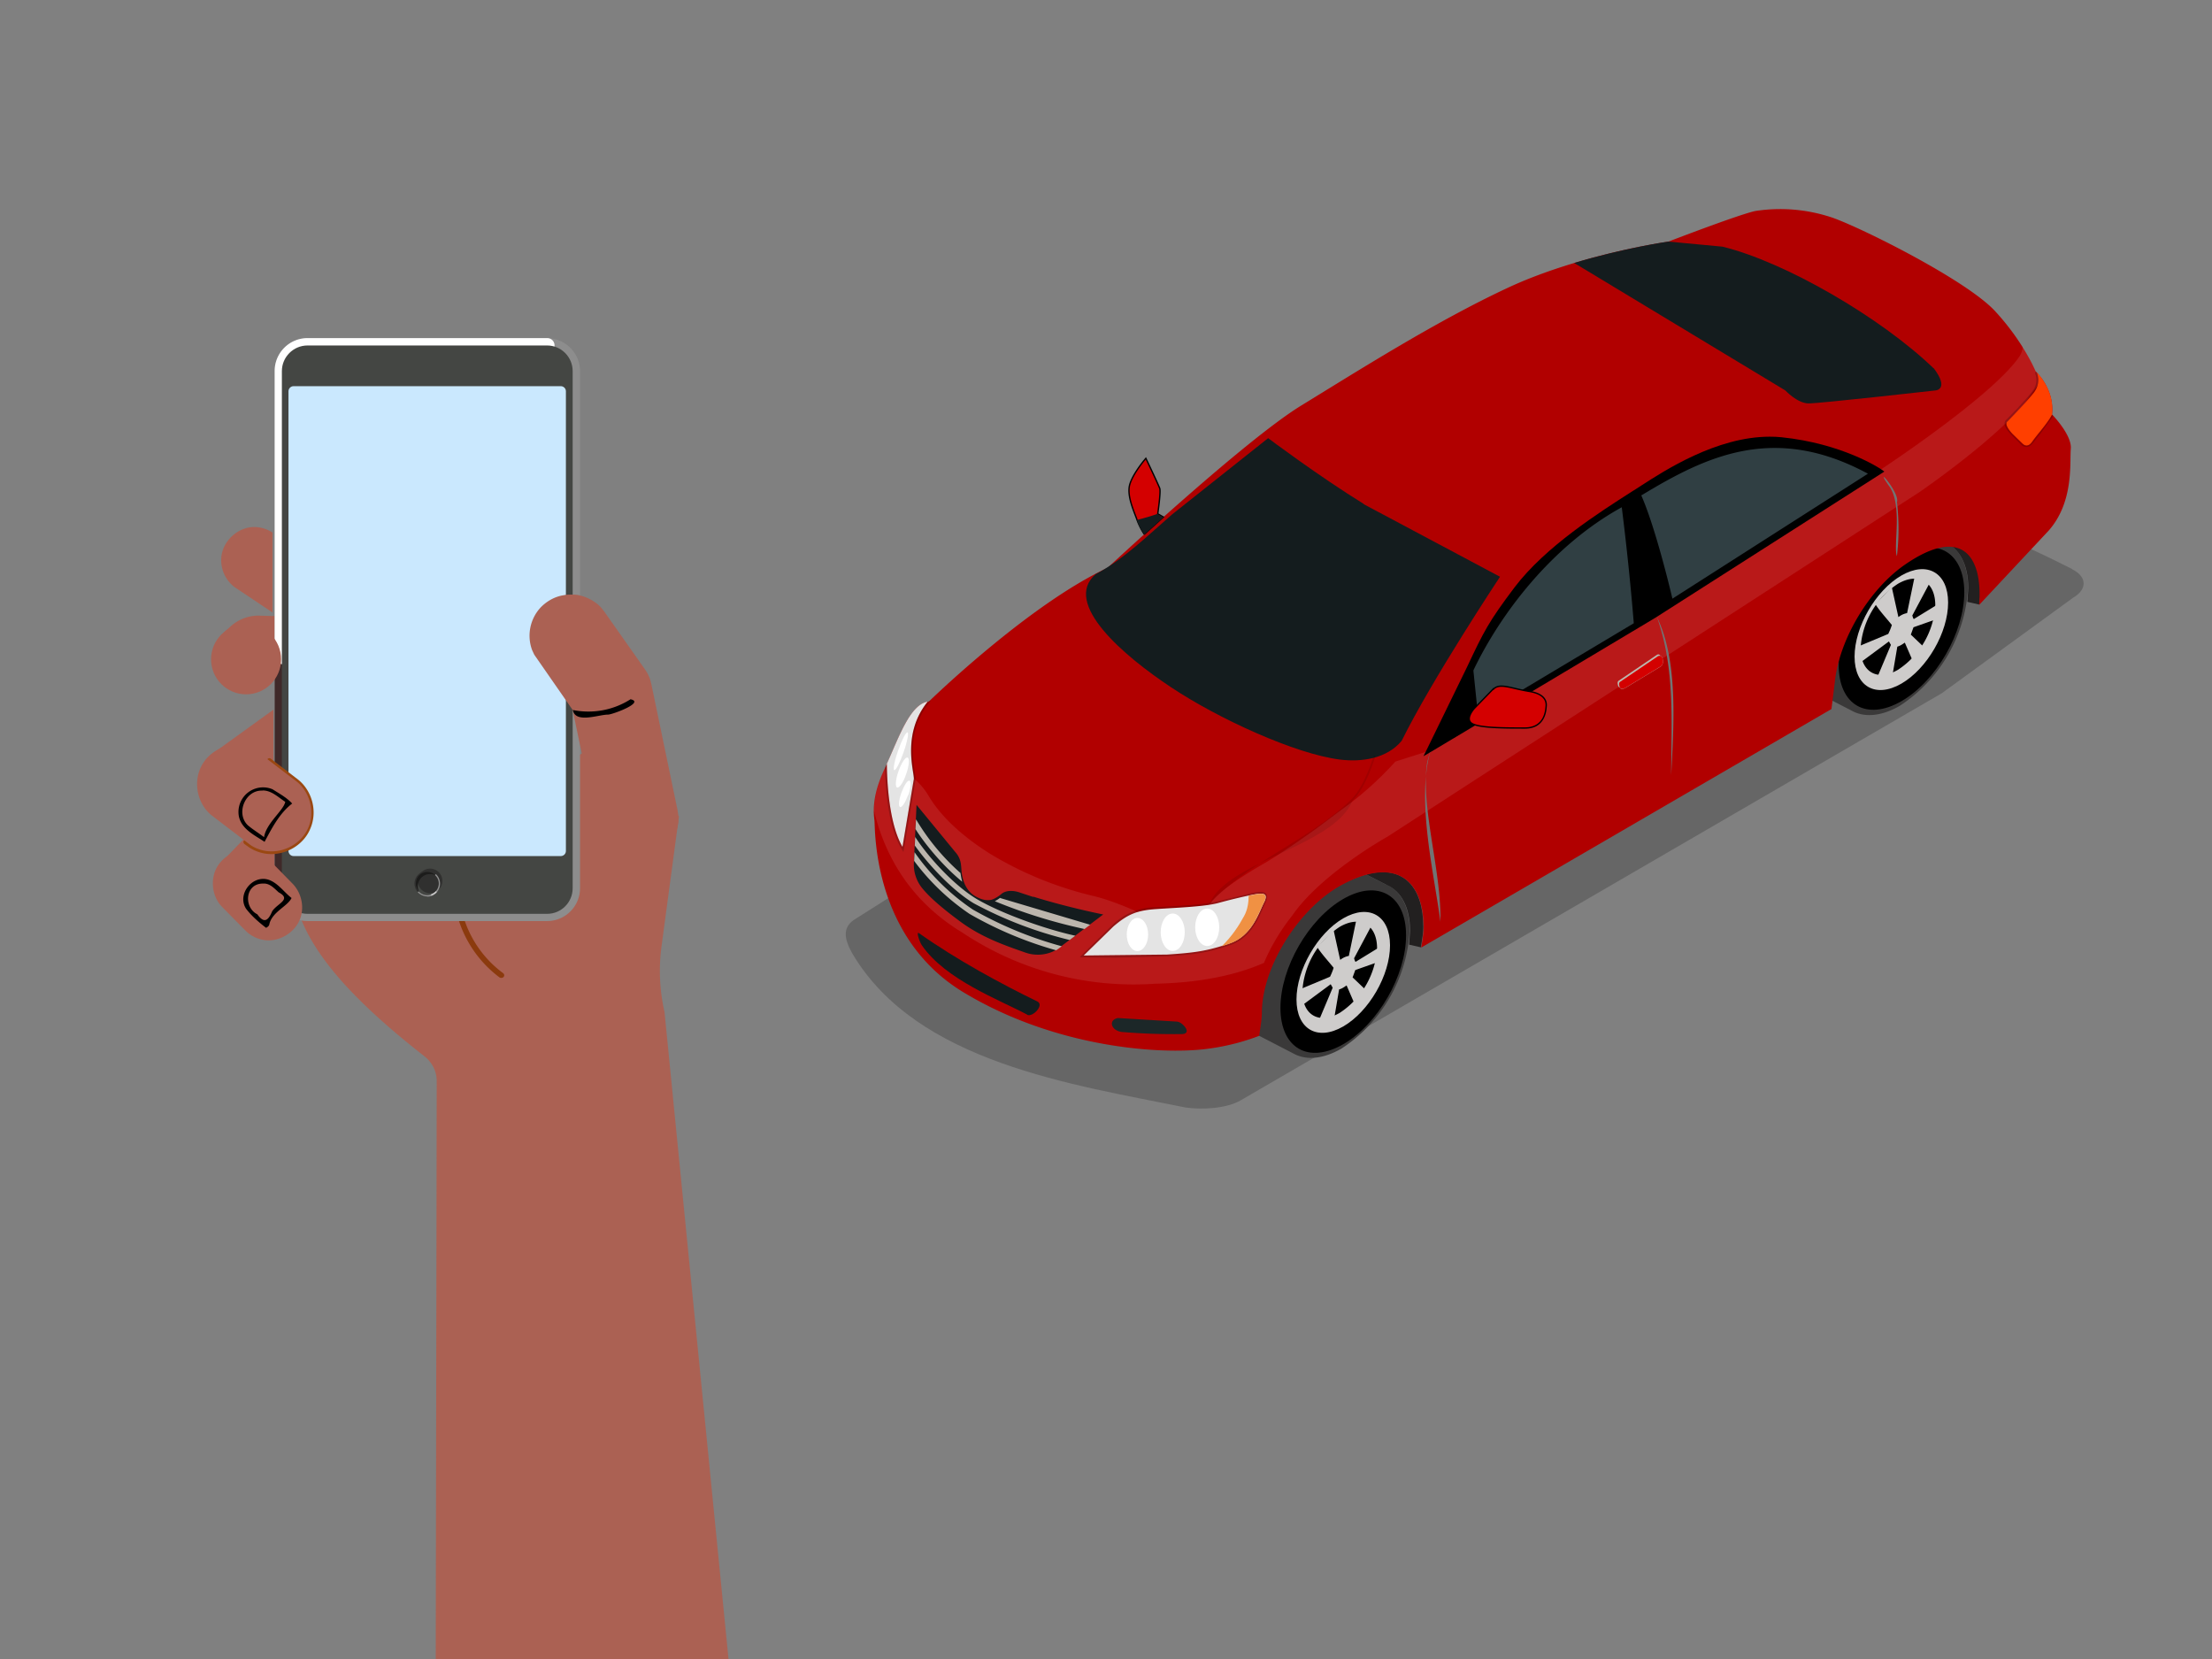 <?xml version="1.0" encoding="utf-8"?>
<svg xmlns="http://www.w3.org/2000/svg" xmlns:v="https://vecta.io/nano" xmlns:xlink="http://www.w3.org/1999/xlink" height="1080" width="1440">
  <rect width="100%" height="100%" fill="#808080" stroke="none"/>
  <path d="M1349 370.6c9.6 4.8 10 13 .6 18.5l-85.5 62.2-456.4 265c-9.3 5.4-25 6.2-35.8 4.7-73.7-15-175-29.2-217-100.2-5.3-9.4-7-17.4 2.3-22.8 344-215.6 457.4-396.6 791.7-227.6z" opacity=".2"/>
  <g transform="matrix(.87 0 0 .87 -52.97 61.65)">
    <path fill="#3a3939" d="M1516 334.7L1501 327a87 87 0 0 0-18.5 7.5c-31.2 16.7-60 60.7-60 96 0 4.3-1 10.5-2 17 0 0 0 0 0 0l26.7 13.8c9.2 4.8 21.6 3.8 35.2-4a113 113 0 0 0 51.1-88.4c0-17.7-6.8-29.7-17.5-34.3z"/>
    <use xlink:href="#B" fill="#222020"/>
    <use xlink:href="#C"/>
    <use xlink:href="#D" fill="#cecccb"/>
    <path d="M1509 382a62 62 0 0 1-27.9 48.3c-15.4 9-28 1.7-28-16A62 62 0 0 1 1481 366c15.4-9 28-1.7 28 16z"/>
    <linearGradient gradientUnits="userSpaceOnUse" x1="1066.4" y1="648.1" x2="1064.2" y2="681">
      <stop offset="0" stop-color="#d1d2d4"/>
      <stop offset="1" stop-color="#86898b"/>
    </linearGradient>
    <use xlink:href="#E" fill="#cecccb"/>
    <linearGradient gradientUnits="userSpaceOnUse" x1="1066.8" y1="677.2" x2="1066.8" y2="636.7">
      <stop offset="0" stop-color="#d1d2d4"/>
      <stop offset="1" stop-color="#86898b"/>
    </linearGradient>
    <linearGradient gradientUnits="userSpaceOnUse" x1="1066.4" y1="648.1" x2="1064.2" y2="681">
      <stop offset="0" stop-color="#d1d2d4"/>
      <stop offset="1" stop-color="#86898b"/>
    </linearGradient>
    <path d="M1098.4 591.3l-15.2-7.8a87 87 0 0 0-18.5 7.5c-31.2 16.7-60 60.7-60 96 0 4.3-1 10.5-2 17 0 0 0 0 0 0l26.7 13.8c9.2 4.8 21.6 3.8 35.2-4a113 113 0 0 0 51.1-88.4c0-17.7-6.8-29.7-17.5-34.3z" fill="#3a3939"/>
    <use xlink:href="#B" x="-417.7" y="256.5" fill="#222020"/>
    <use xlink:href="#C" x="-417.7" y="256.7"/>
    <use xlink:href="#D" x="-417.6" y="256.5" fill="#cecccb"/>
    <path d="M1091.3 638.7a62 62 0 0 1-27.9 48.3c-15.4 9-28 1.7-28-16a62 62 0 0 1 27.9-48.3c15.4-9 28-1.7 28 16z"/>
    <linearGradient y2="681" x2="1064.2" y1="648.1" x1="1066.4" gradientUnits="userSpaceOnUse">
      <stop offset="0" stop-color="#d1d2d4"/>
      <stop offset="1" stop-color="#86898b"/>
    </linearGradient>
    <use xlink:href="#E" x="-417.7" y="256.5" fill="#cecccb"/>
    <linearGradient y2="636.7" x2="1066.8" y1="677.2" x1="1066.8" gradientUnits="userSpaceOnUse">
      <stop offset="0" stop-color="#d1d2d4"/>
      <stop offset="1" stop-color="#86898b"/>
    </linearGradient>
    <linearGradient y2="681" x2="1064.2" y1="648.1" x1="1066.4" gradientUnits="userSpaceOnUse">
      <stop offset="0" stop-color="#d1d2d4"/>
      <stop offset="1" stop-color="#86898b"/>
    </linearGradient>
    <path d="M1596.3 239.5c2.2-19.5-12.2-32.5-12.2-32.5s-9-22-30.5-45.2C1532 138.6 1454 99.7 1432 92a122 122 0 0 0-57.5-5c-11.6 2.3-65.4 23-65.4 23s-66 9.3-120 34.5-111.6 61.8-154.4 88-145 121.5-145 121.5C830.3 381.6 756 454 756 454c-15 1.7-23.6 30.6-33.2 50.5s-8.3 33-7.6 38.5-2 87 66.4 128.5 147.4 47 182.2 42.5c16-2 29.5-6 39.3-9.8 1-6.6 2-13 2-17 0-35.4 28.8-79.4 60-96 40.4-21.6 61-3.4 61 32 0 3.5-.7 9-1.8 15l307-178.5 2.5-20c3.3-32.4 26-70 53-88.4 43-29.4 57.8-4.8 55 30.4 0 0 0 0 0 .1L1594 326c18.8-21.5 15.5-50.5 16.4-61 1-10.4-14-25.7-14-25.7z" fill="#b10000"/>
    <linearGradient y2="499" x2="1363" y1="420.2" x1="1312.6" gradientUnits="userSpaceOnUse">
      <stop offset="0" stop-color="#d9d9d9"/>
      <stop offset="1"/>
    </linearGradient>
    <linearGradient y2="508.5" x2="678.1" y1="672.1" x1="910" gradientUnits="userSpaceOnUse">
      <stop offset="0" stop-color="#fff"/>
      <stop offset="1"/>
    </linearGradient>
    <defs>
      <filter height="476.5" width="874.4" y="188.8" x="714.6" filterUnits="userSpaceOnUse">
        <feFlood/>
        <feBlend in="SourceGraphic"/>
      </filter>
      <path id="B" d="M1501 327l15.2 7.8c10.7 4.6 17.5 16.6 17.5 34.3l-.7 10.4 8.8 2c1-6 1.8-11.5 1.8-15 0-29.5-14.3-47-42.5-39.6z"/>
      <path id="C" d="M1530.7 372.3c0 30-21 66.5-47 81.5s-47 3-47-27.2c0-30 21-66.5 47-81.5 26-15 47-2.8 47 27.2z"/>
      <path id="D" d="M1518.6 380c0 22.4-15.7 49.5-35 60.7-19.4 11.2-35 2-35-20.2s15.7-49.5 35-60.7c19.4-11.2 35-2 35 20.2z"/>
      <path id="E" d="M1492.7 398.5l20.4-7.2c.4-4 1-8 .8-11.8l-20.7 12.7c-.6.7-1.2-2-1.4-2.5l14.4-27-12.5-2.8-5.8 28h0c-2.5.5-4.4 1.4-6.5 3h0l-5-22.6-12.2 13c3.5 5.4 8.2 10.4 12.3 15.5h0a45 45 0 0 1-2.7 6.7l-22.5 9.4c-.6 4.3-.1 8.6.3 13l22.7-16.8h0l1.5 2.6h0l-12.2 29 12.5-1.2 4.5-26.5h0c2.2-.6 3.8-1.8 5.6-3h0l7.8 18 9.3-12-12.6-12h0z"/>
    </defs>
    <linearGradient y2="626.7" x2="769.2" y1="161.7" x1="1557.4" gradientUnits="userSpaceOnUse">
      <stop offset="0" stop-color="#fff"/>
    </linearGradient>
    <path d="M1584.2 207s-3-7.4-9.8-18.2c-.2 2.6-1 5-2.4 7-20.3 30-105.2 85.6-105.2 85.6l.7.4-169.2 108L1131 490l1-1.7-5 3.7-22 7a251 251 0 0 1-41.1 36.6l-18.7 14c-14 10-29.5 20.5-38.4 25.6-16.3 9.4-38 23-42.5 33.7 0 0-23.8 15.2-46.5 5.4 0 0-18.7-9.6-37.8-14.5a268 268 0 0 1-78.4-31.9c-30.2-19-41.3-36-45-41.8a54 54 0 0 0-13.9-16.2s-4-12-11.8-23.4l-8 18a72 72 0 0 0-8.1 31h0c7 29 23.5 65.7 66.4 91.6a231 231 0 0 0 144.5 38.1c40-.8 66.2-9 81-15.6 5.2-12.4 12.5-24.5 21-35.2 0 0 0 0 0 0 0 0 0 0 0 0 21.7-31.6 71.4-59.2 71.4-59.2l398.3-258s56-38.4 79-67l12.6-17.4h0c-2.6-3.7-5-5.8-5-5.8z" fill="#fff" opacity=".1"/>
    <path d="M1468.5 280.3c-1.2-.8-29-19.3-74.7-24-2.8-.3-5.8-.4-8.7-.4-40 0-79 25.6-96 36.5l-4 2.6-3.2 2c-24 15.4-64.5 41-87.7 71.6-19.6 26-23 33-35.6 59.7L1129 489l-3 6 5.8-3.4 167.4-100 169.2-108 2.5-1.6z"/>
    <path d="M1081.3 306.2c-34-21-71.5-49.2-71.5-49.2L938 314c-18 15.6-36.7 34-57.2 44.7-25.4 21.8 21 61.3 56.5 84.8 35.5 23.6 92.8 49.8 126.2 54 16.2 2 35-.6 46.2-14 22.7-46 73.6-122.8 73.6-122.8l-102-54.3zm426.4-101.5c-39.7-38.2-111.4-79.7-158-91l-40.5-3.8s-32.5 4.6-70.4 16l158 95.4s9 9.7 17.5 9.7c8.6 0 94.8-9.7 94.8-9.7s10.8-.6-1.3-16.7z" fill="#141c1e"/>
    <path d="M1289 299.8c9.5 21.5 19.7 62 23.3 77.3l146.3-93.5c-71-38.4-122.4-12.2-169.7 16.3zm-125.5 131l-.1.3 3.5 34 116.5-69.6a2027 2027 0 0 0-9-86.8c-52.3 28.8-90.8 79.7-111 122z" fill="#303f43"/>
    <path d="M834 600.3l-9.7-3.2c-2.8-1-5-1.3-7-1.3-4.8 0-7 2.2-7 2.2-2.4 2-5 3.6-7.2 4.3-1 .3-2 .4-3 .4-5.4 0-10.6-3.7-10.6-3.7-6.4-4.4-8.7-12-9.2-19-.3-4.3-.4-8.6-4.6-13.3l-29-35.3-2 43.5a28 28 0 0 0 6.8 19.5c3.6 4.3 10.6 11.5 27.5 24 16.6 12.4 34.6 18.4 48.8 23.4 3.5 1.3 6.8 1.7 9.8 1.7 9 0 14.8-4.4 14.8-4.4l34-25.7c0 0-25.6-5-52.3-13.3z" fill="#141c1e"/>
    <linearGradient y2="423.2" x2="1281" y1="445.8" x1="1296.2" gradientUnits="userSpaceOnUse">
      <stop offset="0" stop-color="#fff"/>
      <stop offset="1"/>
    </linearGradient>
    <path d="M1305 422c-.5-1.4-1-2-1.7-2.2-1-1.6-2.4-.8-2.4-.8l-28.8 19.5s-1.3.5-.6 3.2c.3 1.2.8 1.8 1.5 2 .8 1.5 2.3 1.3 4.6-.1 2.7-1.7 26.4-16 26.4-16s2-2 1-5.4z" fill="#bcb6ad"/>
    <path d="M1302 419.8l-28.8 19.5s-1.3.5-.6 3.2c.6 2.6 2.3 2.6 5 1s26.4-16 26.4-16 2-2 1-5.4c-1-3.3-3-2-3-2z" fill="#d40000"/>
    <linearGradient y2="320.9" x2="1442.4" y1="343.5" x1="1457.6" gradientUnits="userSpaceOnUse">
      <stop offset="0" stop-color="#fff"/>
      <stop offset="1"/>
    </linearGradient>
    <path d="M1178.3 444.6l-14.2 14.6s-7.4 8-1.6 11.4c5.8 3.3 24.3 3.3 39.5 3.3s15.6-14 15.8-16 1-9.2-12.6-11.4c-13.7-2.2-22-6.6-26.8-1.7zM917 329l14.4-13-4.2-2.4s2.4-16.3 1.5-19c-1-2.8-10.4-22.5-10.4-22.5s-9.4 10.8-12 19.4 3.5 21 5.5 27a54 54 0 0 0 5.3 10.4z" fill="#d40000" stroke="#000"/>
    <path d="M927.2 314v-.4a187 187 0 0 1-15.6 4.6l.2.6c1 3.4 3.5 7.5 5.3 10.4l14.4-13z" fill="#141c1e"/>
    <path d="M942 693.6l-44.6-2.7c-7.3 1.4-5.3 9.2 2.7 10.4a453 453 0 0 0 45.2 1.6c8-.3.5-8.8-3.2-9.2z" fill="#1c2728"/>
    <path d="M829.4 688.3c-20.6-11-61-26-78.7-51.8-1.8-2.6-4.6-11-2-9 28 19.8 61.2 37.8 88.4 51 5.4 2.6-3.4 12-7.6 10z" fill="#141c1e"/>
    <path d="M964.7 609l-1.3-.2c27-33 75.5-49.7 108.5-81.3 10.5-10.4 17-33.3 17-33.5l1.3.4c-.3 1-6.7 23.5-17.4 34-14.2 35.3-99 45.5-108.2 80.6z" opacity=".1"/>
    <path d="M745.7 555.2l-.3 6.6c11 15.4 28.7 34 44.2 43.3a299 299 0 0 0 71.7 27.4l4.2-3.2c-23-5-56.2-17-74-27.6-16.6-10-36-31-46-46.6zm42.8 54.3a166 166 0 0 1-43.3-42.7l-.3 6.5a170 170 0 0 0 41.5 39.7 283 283 0 0 0 64.7 27.2l1.3-.8 3-2.2a286 286 0 0 1-66.8-27.6zm-8.8-27a168 168 0 0 1-33.4-40.3l-.4 7.3c8 12.6 21.4 28.3 35 39.4-.7-2.4-1-4.6-1.3-6.4zm29.6 18.4c-1.5 1.2-3 2-4 2.6a395 395 0 0 0 67.1 20.8l4.2-3.2-67.3-20z" fill="#bcb6ad"/>
    <path d="M1480.4 304.6c1.7-7.6-17.8-28.8-6.5-12.5 11.2 14 3.4 46 6.4 53.2a177 177 0 0 0 0-40.7zm-179.7 86.2c14 39.6 10.6 79.6 10.7 118.3 2-39 5.2-85.5-10.7-118.3zM1131 492c-10.2 37 3 91 7.7 126.8.8-38.5-14.8-84.6-10-118.5a94 94 0 0 1 2.2-8.3z" fill="#717474"/>
    <path d="M1008.7 598.5c-1.2-2-3.7-2-4.6-2-2 0-4.2.4-6.2.8l-26 6.3c-8.2 2.2-23 3-36.2 3.8l-10.2.6a47 47 0 0 0-32.3 13.3l-22.4 22-2 2.2h3a1430 1430 0 0 0 24.1.2l38.6-1c21.8-1.5 30.7-2.8 47-8.4 14.4-5 20.2-18 24-26.5l2-4.6c1.7-3.2 2-5.4 1-7z" opacity=".2"/>
    <path d="M871.7 644.2l22.3-21.8c10.5-9 17.4-12 31.5-13 14-1 36-1.7 46.7-4.5a429 429 0 0 1 26.1-6.3c6.8-1.3 12.5-1.8 8.3 6-4 8-9 24.7-25.5 30.4-16.6 5.7-25.7 7-46.8 8.4l-62.6.7zm-135.5-81.4l8.5-50.7c.5-5-9.4-33.6 10.4-58-13.5 2.4-21.8 27.3-30.6 46.5.1 14 1.7 45 11.7 62.2z" fill="#e4e4e4"/>
    <path d="M755 454.2c-19.8 24.3-10 53-10.4 58l-8.5 50.7c-10-17-11.5-48.2-11.7-62h0l-1.3 2.8c.3 14.4 2.2 43.7 12 60l1.8 3 .6-3.5 8.5-50.8c.1-1-.2-2.8-.6-5.4-1.6-10.6-5-32.5 10.6-51.8l1.3-1.6-.7-.2-.8.8c-.3.1-.5.1-.8.2z" opacity=".2"/>
    <path d="M1585 208s3.7 7-2.3 15c-6 7.8-19.6 21.4-19.6 21.4s-3.5 1.6 3.6 9.3l8 7.7a4 4 0 0 0 2.6 1.1c1.2 0 2.7-.6 4.3-3 3.6-5.2 11.2-13.3 14.7-20 2-16.5-8.2-28.4-11.3-31.7z" fill="#ff3f00"/>
    <path d="M1596.3 239.5c-3.5 6.6-11 14.7-14.7 20-1.6 2.2-3 3-4.3 3-1.6 0-2.6-1-2.6-1s-.8 0-8-7.7c-7.2-7.7-3.6-9.3-3.6-9.3l19.6-21.4c6-7.8 2.3-15 2.3-15l-1-1-.3 1.5c.1.3 3.2 6.6-2.2 13.5-5.6 7.3-18 19.8-19.3 21-.5.3-1 1-1.3 2-.5 2.3 1 5.3 4.8 9.2l8 8c.4.4 1.7 1.3 3.4 1.3 2 0 3.8-1.2 5.4-3.4 1.3-1.8 3-4 5-6.3l9.7-13.4z" opacity=".2"/>
    <path d="M739 508.2c-2 6.2-5.2 10.8-6.8 10.2-1.6-.5-1.2-6 1-12.2s5.2-10.8 6.8-10.2 1.2 6-1 12.2zm-2-16.2c-2.7 7.8-5.8 13.8-7 13.4-1-.4.2-7 3-14.8 2.7-7.8 5.8-13.8 7-13.4 1 .4-.2 7-3 14.8zm3.4 32c-2 5.4-4.5 9.5-6 9-1.4-.5-1-5.3 1-10.7s4.5-9.5 6-9c1.4.5 1 5.3-.8 10.7z" fill="#fff"/>
    <defs>
      <filter height="108.6" width="30.6" y="454.2" x="724.5" filterUnits="userSpaceOnUse">
        <feFlood/>
        <feBlend in="SourceGraphic"/>
      </filter>
    </defs>
    <linearGradient y2="534.5" x2="731.6" y1="474.5" x1="740.2" gradientUnits="userSpaceOnUse">
      <stop offset="0" stop-color="#fff"/>
    </linearGradient>
    <path d="M981 635.2c16.6-5.7 21.3-22.4 25.5-30.4 4-8-1.5-7.5-8.3-6l-3 .6c0 4-.5 10-3.4 15.2-4 7.4-9 15-16.7 22.6l6-2z" fill="#f09143"/>
    <path d="M947.4 626.7c0 7.8-4 14-9 14s-9-6.3-9-14c0-7.8 4-14 9-14s9 6.3 9 14zm25.8-3.7c0 7.8-4 14-9 14s-9-6.3-9-14c0-7.8 4-14 9-14s9 6.3 9 14zm-53.2 5.4c0 6.8-3.6 12.4-8 12.4s-8-5.5-8-12.4c0-6.8 3.6-12.4 8-12.4s8 5.5 8 12.4z" fill="#fff"/>
    <defs>
      <filter height="46.5" width="136.2" y="597.9" x="871.7" filterUnits="userSpaceOnUse">
        <feFlood/>
        <feBlend in="SourceGraphic"/>
      </filter>
    </defs>
    <linearGradient y2="647" x2="941.1" y1="612.3" x1="941.8" gradientUnits="userSpaceOnUse">
      <stop offset="0" stop-color="#adadad"/>
      <stop offset="1" stop-color="#fff"/>
    </linearGradient>
  </g>
  <path fill="#ab6153" fill-rule="evenodd" d="M192 585.5c7.7 35 42 69 84.5 102.3 5 4 7.8 9.8 7.8 16l-.7 417h194.7l-45.7-462a120 120 0 0 1-1.9-43.1l11.3-84.3-59.5-42.7z"/>
  <path fill="#8b3a0e" d="M326.2 636.6c-.4 0-.7-.1-1-.3a75 75 0 0 1 45-135.1c1 0 1.7.8 1.7 1.7 0 1-.8 1.7-1.7 1.7-39.5 0-71.5 32-71.5 71.5a71 71 0 0 0 28.8 57.4c.8.6 1 1.7.4 2.4-.4.5-1 .7-1.5.7z"/>
  <path fill="#ab6153" fill-rule="evenodd" d="M144.7 560.7l35.5-36.7.4 44zm-7.3-69.4L178 462v44.5zm8.4-79.7l4.3-3.8a27 27 0 0 1 19.3-7l10.5.3-.5 16z"/>
  <path fill="#8d8d8d" d="M356.2 599.6h-156c-11.8 0-21.4-9.6-21.4-21.4V241.6c0-11.8 9.6-21.4 21.4-21.4h156c11.8 0 21.4 9.6 21.4 21.4v336.6c0 11.8-9.6 21.4-21.4 21.4zm-156-370a12 12 0 0 0-12 12v336.6a12 12 0 0 0 12 12h156a12 12 0 0 0 12-12V241.6a12 12 0 0 0-12-12z"/>
  <path fill="#3f2929" d="M183.6 583c-2.6 0-4.8-2-4.8-4.8V427.5c0-2.6 2-4.8 4.8-4.8 2.6 0 4.8 2 4.8 4.8v150.7c0 2.6-2.2 4.8-4.8 4.8z"/>
  <path fill="#fff" d="M183.6 432.3c-2.6 0-4.8-2-4.8-4.8v-186c0-11.8 9.6-21.4 21.4-21.4h156c2.6 0 4.8 2 4.8 4.8 0 2.6-2 4.8-4.8 4.8h-156a12 12 0 0 0-12 12v186c0 2.6-2.2 4.7-4.8 4.7z"/>
  <g fill-rule="evenodd">
    <path fill="#444643" d="M372.8 241.6c0-9.2-7.5-16.7-16.6-16.7h-156c-9.2 0-16.7 7.5-16.7 16.7v336.6c0 9.2 7.5 16.7 16.7 16.7h156c9.2 0 16.6-7.5 16.6-16.7z"/>
    <path fill="#cae8fe" d="M368.4 254.7c0-1.8-1.5-3.3-3.3-3.3h-174c-1.8 0-3.3 1.5-3.3 3.3V554c0 1.8 1.5 3.3 3.3 3.3h174c1.8 0 3.3-1.5 3.3-3.3z"/>
    <circle fill="#30302f" transform="matrix(.16 -.99 .99 .16 -459.67 1038.04)" cx="575" cy="654.2" r="8"/>
    <path fill="#1c1c1b" d="M272 577a8 8 0 0 1 8-8c1.8 0 3.4.6 4.7 1.5-1.4-2-3.8-3.3-6.4-3.3a8 8 0 0 0-8 8c0 2.6 1.3 5 3.3 6.4-1-1.2-1.6-2.8-1.6-4.6z"/>
  </g>
  <path fill="#30302f" d="M278.2 583.6c-4.6 0-8.4-3.8-8.4-8.4s3.8-8.4 8.4-8.4 8.4 3.8 8.4 8.4-3.7 8.4-8.4 8.4zm0-16c-4.2 0-7.5 3.4-7.5 7.5s3.4 7.5 7.5 7.5c4.2 0 7.5-3.4 7.5-7.5s-3.3-7.5-7.5-7.5z"/>
  <path fill="#8f8f8f" d="M278.2 583.6a9 9 0 0 1-6-2.5c-.2-.2-.2-.4 0-.6s.4-.2.6 0c1.4 1.4 3.3 2.2 5.3 2.2s4-.8 5.3-2.2c3-3 3-7.7 0-10.6-.2-.2-.2-.4 0-.6s.4-.2.6 0c3.3 3.3 3.3 8.6 0 12a8 8 0 0 1-6 2.4z"/>
  <path fill="#cbcbcb" d="M281 583c-.2 0-.3-.1-.4-.3s0-.5.3-.6a9 9 0 0 0 2.6-1.7c.2-.2.4-.2.6 0s.2.4 0 .6c-.8.8-1.8 1.4-3 2-.1.1-.2.1-.2.1z"/>
  <path fill="#ab6153" d="M373.7 387c1 .2 2.2.2 3.3.5 4.4 1 8.5 3 12 5.8 2.3 2 2.6 2.6 4.5 5l26.4 37.5c1.3 2 1.7 2.5 2.6 4.7 1 2.2 1 2.8 1.6 5.2l17 81.8.5 3.3c1 12.2-7.4 24.6-19.5 28-9.7 2.7-20.8-.7-27.4-8.3a26 26 0 0 1-3.7-5.6c-1.3-2.7-1.4-3.5-2.2-6.3l-16-76.4-25-36-1.4-3a27 27 0 0 1 5.8-28c4-4 9-6.8 14.6-7.7 2.4-.5 4.6-.4 7-.4z"/>
  <path fill="#9a4812" d="M176.7 556c-2 0-4-.2-6-.7-3.4-.8-6.6-2.2-9.4-4.3-.3-.2-.4-.3-.7-.5l-1.4-1c-.8-.6-1-1.7-.3-2.4s1.7-1 2.4-.3l1.3 1c.2.2.3.2.6.4 2.4 1.7 5.3 3 8.2 3.7 11 2.6 23-3.4 27.4-13.6 4-9.4 1.3-21.5-6.7-28l-17.8-13.6c-.8-.6-1-1.7-.3-2.4.6-.8 1.7-1 2.4-.3a2344 2344 0 0 1 17.9 13.7c9.2 7.6 12.5 21 7.6 32-4.2 10-14.7 16.3-25.3 16.3z"/>
  <g fill="#ab6153">
    <path d="M154.2 485.2a26 26 0 0 1 14.2 4.7c.4.2.4.3.8.6l24.2 18.5c8.5 7 11.7 19.7 7.2 30-4.7 10.8-17.5 17.4-29.4 14.6-3.2-.8-6.2-2-8.8-4-.4-.2-.4-.3-.8-.6l-24.2-18.5c-9.5-8-12.2-23-5-34a26 26 0 0 1 20.5-11.5h1.4zm23.3-86.4l-24.8-16.6a22 22 0 0 1-8.3-21.7c2-9.4 10.7-17 20.4-17.4h1.6c.5 0 .6 0 1 .1 3.3.3 6.4 1.3 9.2 3 .4.2.5.3.8.5v52zm-17 155c5.5.1 11 2.3 15 6.2l15 15.3c6 6.2 8 16 4.4 24-3.7 8.2-13 13.6-21.8 12.8-4.8-.5-9.4-2.5-13-6l-.5-.5-15.4-15.6c-6.2-6.7-7.4-17.5-3-25.4 3.6-6.4 10.6-10.6 18-11h1z"/>
    <path fill-rule="evenodd" d="M160.2 406.4c12.6 0 22.8 10.2 22.8 22.8S172.8 452 160.2 452s-22.8-10.2-22.8-22.8 10.2-22.8 22.8-22.8z"/>
  </g>
  <path d="M173.2 604c-4.7-3.6-9.4-7.7-13-12.4-6-9.2 3.8-22 14.3-19 6.3 2 10.2 8 15.3 12-2.5 5.3-12.5 9-14.4 16.8-.1 1.2-1 2-2 2.5zm-2-28.8c-11.6-.1-12.8 15.4-3.7 20 4.3 6 7 4.5 9.7-2 3.5-5.2 12.8-7.7 4.2-12.3-3-2.7-5.8-6-10.2-5.7zm1-27.2c-6.6-4.4-15.4-8.4-16.8-17.2a16 16 0 0 1 22-17c4.4 2.8 9.4 5.5 12.8 9.3-8.3 6.4-13.2 16-18 25zm-1.3-33.3c-11.3-.6-17.6 15-9.5 22.6 3.3 2.8 7 5 10.5 7.7 1.3-9 12.8-17.5 13.8-23-4.6-3-9-7.5-14.8-7.4zm239.6-59.5a51 51 0 0 1-37.6 7c1.7 9 16.6 3 23 3 3-.1 24.3-8 14.5-10z"/>
</svg>